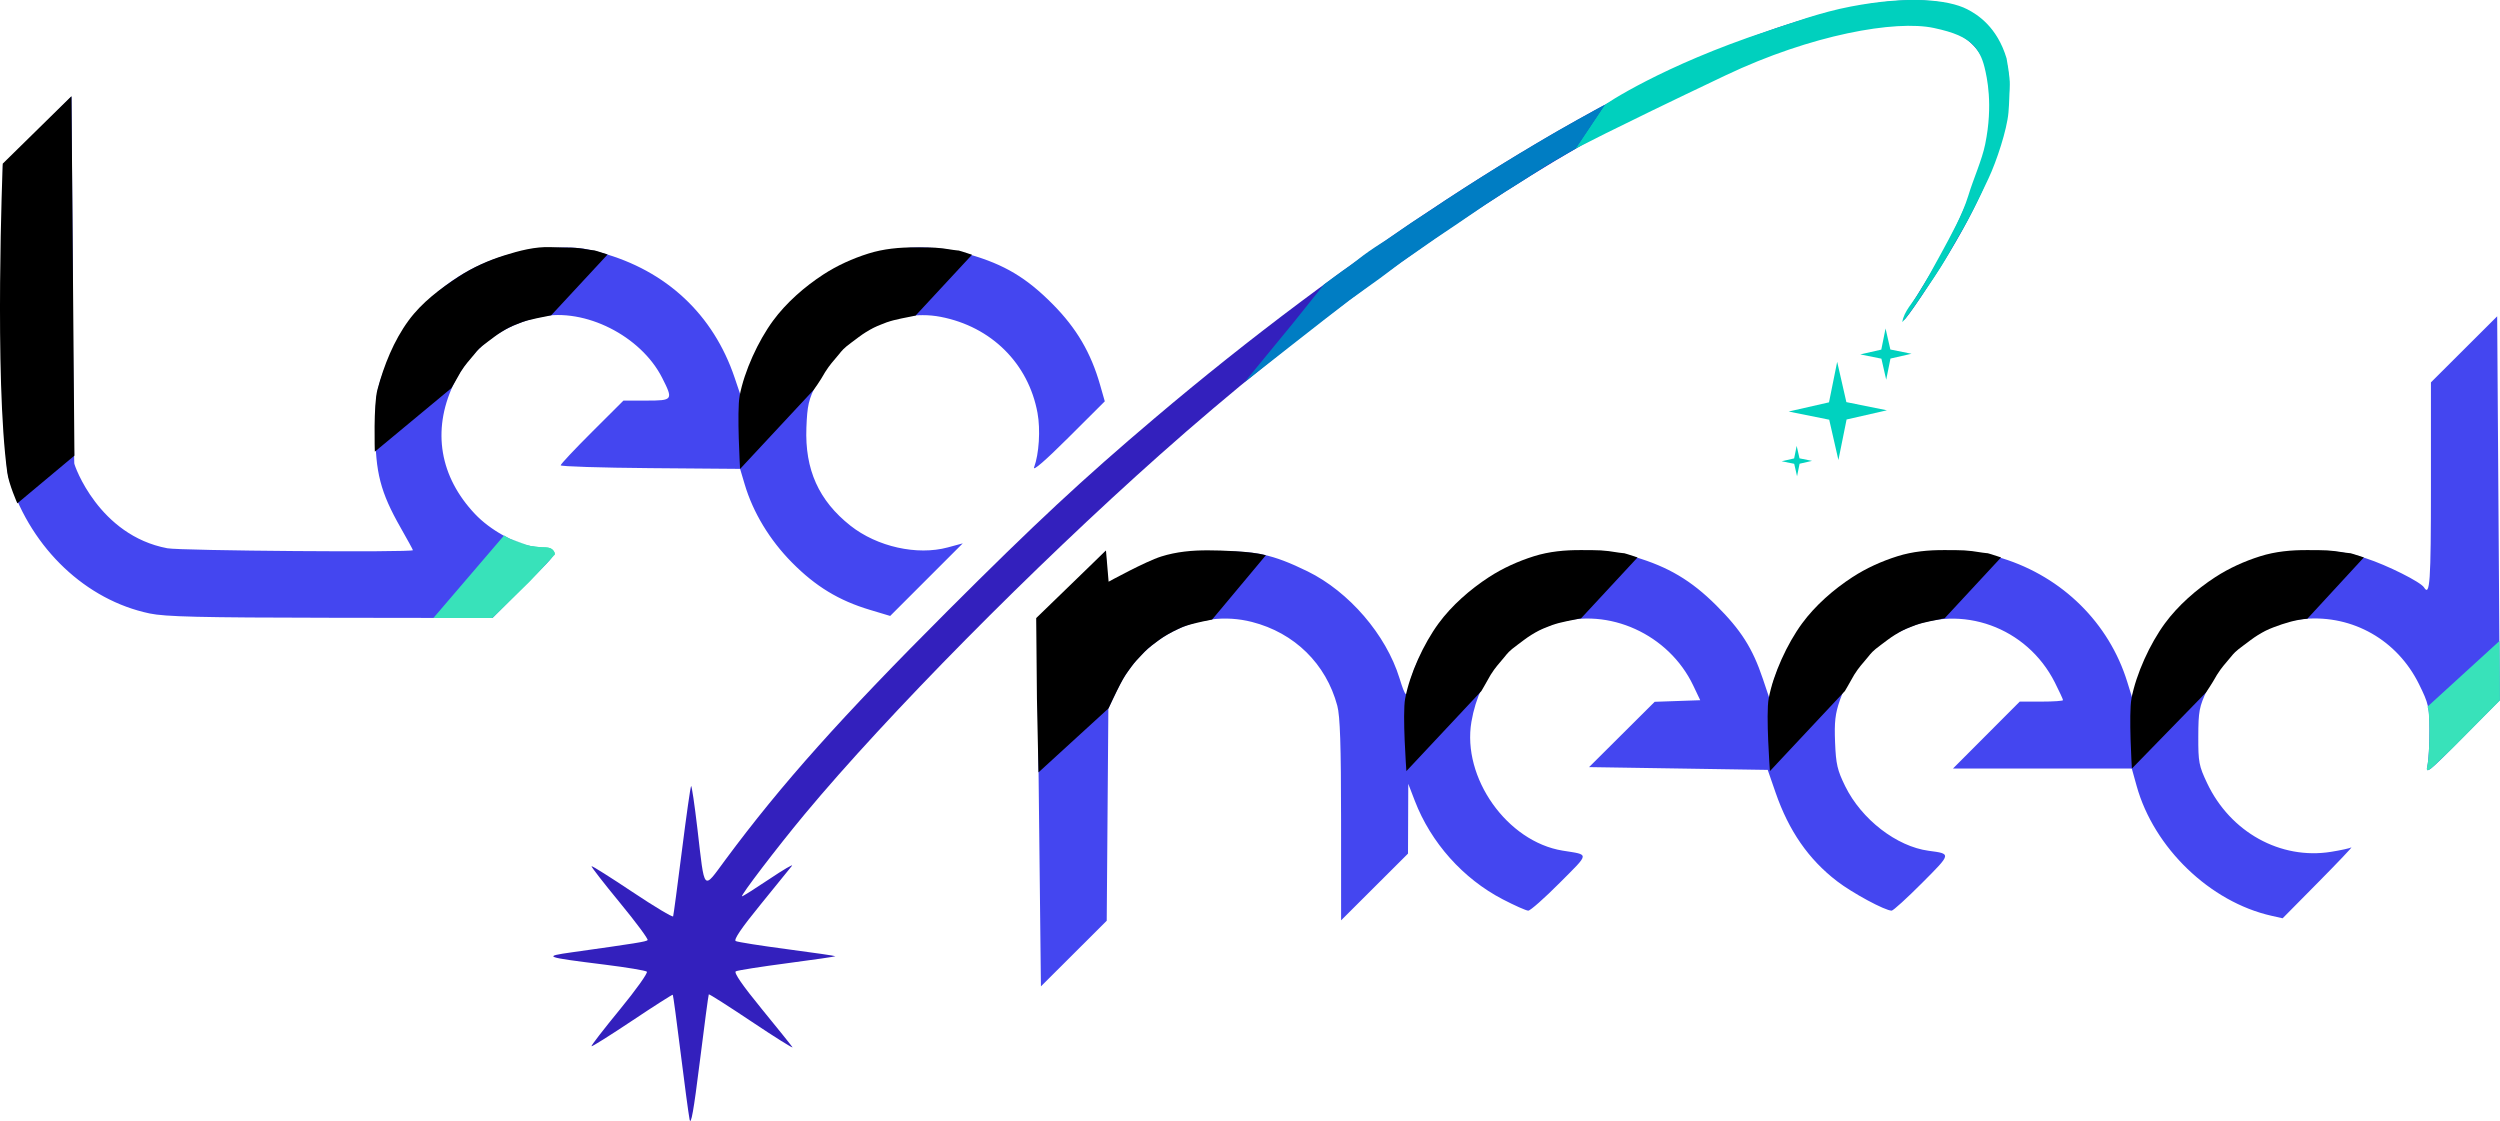<?xml version="1.0" encoding="UTF-8"?>
<!-- Created with Inkscape by VulcanSphere (https://www.inkscape.org/ and https://vulcansphere.com) -->
<svg id="svg1" width="1195.9" height="536.21" version="1.1" viewBox="0 0 1195.9 536.21" xmlns="http://www.w3.org/2000/svg">
 <title id="title1">Leo/need</title>
 <desc id="desc1">An all-girl pop-rock band in Project Sekai: Colorful Stage feat. Hatsune Miku</desc>
 <g id="g1" transform="translate(-2.483 526.13)">
  <g id="g17">
   <path id="path1" d="m499.45-141.95-0.971-87.656 32.866-32.968 0.667 9.305 0.667 9.305 8.85-5.703c13.269-8.55 24.221-11.774 42.483-12.505 18.369-0.736 27.225 1.151 44 9.371 19.765 9.686 37.497 30.292 43.913 51.031 2.852 9.217 3.564 9.797 4.686 3.818 2.433-12.972 14.106-31.608 27.044-43.18 8.662-7.748 25.055-16.336 37.024-19.397 12.013-3.072 31.842-2.731 43.635 0.752 16.181 4.778 27.195 11.311 39.127 23.205 11.901 11.865 17.4 20.524 22.31 35.131l3.272 9.735 0.947-5.069c1.447-7.747 8.93-22.799 15.92-32.023 11.287-14.895 29.466-26.79 48.315-31.615 13.174-3.372 32.744-2.8 46.072 1.347 28.843 8.975 51.09 30.967 59.799 59.115l2.237 7.23 2.347-7.228c4.612-14.205 11.572-25.482 22.666-36.727 8.977-9.1 12.712-11.801 23.353-16.888 15.234-7.282 22.656-8.946 39.896-8.946 10.436 0 15.232 0.694 23.601 3.418 10.248 3.335 26.249 11.346 27.857 13.948 2.825 4.571 3.313-2.56 3.313-48.387v-49.688l31.683-31.6 0.624 91.821 0.624 91.821-17.823 18c-16.39 16.553-17.741 17.625-16.799 13.333 0.563-2.567 1.003-10.14 0.978-16.83-0.043-11.311-0.395-12.869-5.021-22.229-10.383-21.008-31.587-33.109-54.638-31.18-19.315 1.616-37.889 15.116-46.673 33.922-3.811 8.159-4.2 10.207-4.242 22.317-0.043 12.286 0.289 14.041 4.222 22.345 11.108 23.45 35.107 36.744 59.301 32.847 4.53-0.729 8.88-1.675 9.667-2.102s-6.283 7.025-15.71 16.56l-17.141 17.336-5.288-1.188c-29.439-6.614-56.306-32.48-64.554-62.148l-2.312-8.316h-85.521l31.917-32h10.354c5.695 0 10.354-0.317 10.354-0.705s-1.76-4.191-3.911-8.453c-13.366-26.479-44.61-37.763-71.189-25.712-16.014 7.261-26.005 18.062-31.635 34.203-2.246 6.437-2.697 10.371-2.308 20.136 0.416 10.466 1.086 13.361 4.866 21.04 7.791 15.826 24.579 28.803 39.915 30.853 10.906 1.458 10.953 1.229-3.126 15.36-7.276 7.303-13.839 13.278-14.587 13.277-3.165-2e-3 -18.774-8.42-26.175-14.114-13.584-10.452-23.009-24.052-29.336-42.329l-3.77-10.889-85.455-1.333 31.378-31.241 21.792-0.759-3.335-7.009c-11.686-24.555-40.502-37.631-65.668-29.799-21.515 6.696-36.527 24.185-40.448 47.12-4.575 26.762 17.079 57.335 43.66 61.643 12.951 2.099 13.07 0.848-1.469 15.451-7.259 7.291-14.006 13.257-14.994 13.258-0.988 1e-3 -6.506-2.448-12.262-5.443-18.933-9.85-34.305-27.07-41.996-47.046l-3.148-8.175-0.13 33.375-32 31.917-0.016-47.979c-0.012-35.764-0.469-49.676-1.797-54.646-5.362-20.072-20.471-34.908-40.854-40.114-25.441-6.498-52.453 7.114-64.424 32.464l-4.242 8.983-0.392 50.746-0.392 50.746-31.474 31.392zm-425.44-90.739c-30.351-6.378-56.186-30.798-66.816-63.154-2.177-6.626-2.454-14.266-2.872-79.239l-0.463-71.906 32.817-32.897 0.667 87.688s-0.008 57.423 0.667 87.688c0.024 1.07 11.773 34.484 44.515 40.648 6.363 1.198 117.48 2.061 117.48 0.913 0-0.241-2.627-5.049-5.838-10.684-9.699-17.02-12.169-26.576-12.117-46.877 0.04-15.323 0.454-18.468 3.572-27.113 12.838-35.592 42.948-58.011 80.422-59.878 11.034-0.55 15.218-0.16 23.925 2.229 31.271 8.579 53.74 29.599 63.93 59.808l3.019 8.95 0.966-5.331c0.531-2.932 3.408-10.431 6.392-16.664 7.048-14.718 23.394-31.541 37.996-39.103 20.525-10.63 42.583-12.982 63.918-6.815 16.785 4.852 27.315 11.138 39.845 23.787 11.424 11.533 18.28 23.21 22.69 38.644l2.241 7.847-17.542 17.487c-10.879 10.844-17.06 16.187-16.274 14.066 2.365-6.377 3.099-17.992 1.641-25.969-4.332-23.693-22.118-41.34-46.369-46.005-22.587-4.345-48.013 9.332-59.304 31.902-3.848 7.69-4.476 10.405-4.891 21.104-0.776 20.053 5.9 34.905 21.087 46.909 12.744 10.074 31.891 14.346 46.536 10.385l7.178-1.941-34.72 34.72-9.818-2.951c-14.786-4.445-25.876-11.19-37.165-22.607-10.672-10.792-18.62-23.937-22.618-37.407l-2.192-7.386-42.921-0.352c-23.607-0.193-42.921-0.803-42.921-1.355 0-0.552 6.759-7.744 15.021-15.982l15.021-14.978h10.979c12.715 0 12.909-0.28 7.535-10.885-10.184-20.098-36.986-33.593-58.039-29.222-19.091 3.963-34.067 15.653-41.972 32.762-10.088 21.834-6.345 43.81 10.492 61.613 7.237 7.652 19.095 14.232 28.296 15.701 13.049 2.084 13.382 0.604-4.083 18.115l-15.875 15.917-77.354-0.109c-62.645-0.088-79.129-0.482-86.688-2.07z" fill="#4446f0"/>
   <path id="path3" d="m10.774-285.35 27.311-22.833-1.41-171.95-32.881 32.285s-4.096 102.4 2.193 147.91c0.758 5.486 4.787 14.585 4.787 14.585z" stroke-width="2.124"/>
   <path id="path4" d="m222.87-348.26c-2.519 4.527-4.452 7.789-4.452 7.789l-36.634 30.406s-0.709-22.387 1.253-29.691c3.123-11.63 7.785-23.365 14.908-33.074 6.302-8.59 15.125-15.234 24.054-21.047 6.639-4.322 13.994-7.639 21.548-10.022 7.281-2.297 14.923-4.338 22.55-4.009 9.175 0.395 10.619-0.176 18.213 1.231 3.863 0.716-0.194-0.653 8.817 2.284l-26.988 29.1c-11.524 2.243-12.36 2.781-12.742 2.894-1.806 0.537 0.305-0.145-3.461 1.264-3.022 1.131-4.97 2.17-7.642 3.817-2.248 1.386-4.514 3.193-6.64 4.761-4.184 3.087-4.629 3.897-6.264 5.888-2.898 3.53-4.082 4.574-6.521 8.409z" stroke-width="2.124"/>
   <path id="path5" d="m397.2-348.14c-2.519 4.527-5.483 8.508-5.483 8.508l-35.209 37.824s-1.612-27.562-0.204-34.993c2.237-11.807 8.848-26.2 15.971-35.909 6.302-8.59 15.125-16.297 24.054-22.11 6.639-4.322 13.994-7.639 21.548-10.022 7.281-2.297 14.916-2.99 22.55-2.946 8.862 0.051 10.181-0.083 18.213 1.231 3.878 0.634-0.194-0.653 8.817 2.284l-26.988 29.1c-11.524 2.243-12.36 2.781-12.742 2.894-1.806 0.537 0.305-0.145-3.461 1.264-3.022 1.131-4.97 2.17-7.642 3.817-2.248 1.386-4.514 3.193-6.64 4.761-4.184 3.087-4.629 3.897-6.264 5.888-2.898 3.53-4.082 4.574-6.521 8.409z" stroke-width="2.124"/>
   <path id="path6" d="m715.56-203.34c-2.519 4.527-4.452 7.789-4.452 7.789l-35.864 38.292s-1.987-27.312-0.58-34.743c2.237-11.807 8.848-26.2 15.971-35.909 6.302-8.59 15.125-16.297 24.054-22.11 6.639-4.322 13.994-7.639 21.548-10.022 7.281-2.297 14.916-2.99 22.55-2.946 8.862 0.051 10.181-0.083 18.213 1.231 3.878 0.634-0.194-0.653 8.817 2.284l-26.988 29.1c-11.524 2.243-12.36 2.781-12.742 2.894-1.806 0.537 0.305-0.145-3.461 1.264-3.022 1.131-4.97 2.17-7.642 3.817-2.248 1.386-4.514 3.193-6.64 4.761-4.184 3.087-4.629 3.897-6.264 5.888-2.898 3.53-4.082 4.574-6.521 8.409z" stroke-width="2.124"/>
   <path id="path7" d="m889.45-203.34c-2.519 4.527-4.452 7.789-4.452 7.789l-35.864 38.292s-1.987-27.312-0.58-34.743c2.237-11.807 8.848-26.2 15.971-35.909 6.302-8.59 15.125-16.297 24.054-22.11 6.639-4.322 13.994-7.639 21.548-10.022 7.281-2.297 14.916-2.99 22.55-2.946 8.862 0.051 10.181-0.083 18.213 1.231 3.878 0.634-0.194-0.653 8.817 2.284l-26.988 29.1c-11.524 2.243-12.36 2.781-12.742 2.894-1.806 0.537 0.305-0.145-3.461 1.264-3.022 1.131-4.97 2.17-7.642 3.817-2.248 1.386-4.514 3.193-6.64 4.761-4.184 3.087-4.629 3.897-6.264 5.888-2.898 3.53-4.082 4.574-6.521 8.409z" stroke-width="2.124"/>
   <path id="path8" d="m1063-203.34c-2.519 4.527-5.264 8.476-5.264 8.476l-35.443 36.388s-1.596-26.095-0.188-33.526c2.237-11.807 8.848-26.2 15.971-35.909 6.302-8.59 15.125-16.297 24.054-22.11 6.639-4.322 13.994-7.639 21.548-10.022 7.281-2.297 14.916-2.99 22.55-2.946 8.862 0.051 10.181-0.083 18.213 1.231 3.878 0.634-0.194-0.653 8.817 2.284l-27.02 29.315c-5.672 0.465-10.91 2.112-16.147 4.092-3.022 1.131-4.97 2.17-7.642 3.817-2.248 1.386-4.514 3.193-6.64 4.761-4.184 3.087-4.653 3.748-6.287 5.74-2.898 3.53-4.082 4.574-6.521 8.409z" stroke-width="2.124"/>
   <path id="path9" d="m538.48-199.03c-2.342 4.439-5.714 11.741-5.714 11.741l-33.52 30.648-0.734-35.347-0.352-38.482 33.376-32.337 1.261 14.937s17.618-9.672 25.172-12.055c7.281-2.297 14.916-2.99 22.55-2.946 5.972 0.034 20.028 0.349 27.518 2.324l-25.727 30.791c-12.648 2.462-14.309 3.646-16.64 4.721-2.903 1.338-6.236 3.209-8.767 5.067-2.186 1.605-5.052 3.714-6.875 5.625-3.63 3.805-4.705 4.909-6.22 6.993-2.679 3.686-3.207 4.301-5.328 8.32z" stroke-width="2.124"/>
   <path id="path10" d="m209.8-230.51 28.263-0.01 17.616-17.232s7.381-7.711 11.956-12.817c0.672-0.75-0.268-2.208-1.061-2.828-1.639-1.284-4.649-0.771-6.704-1.103-1.428-0.23-2.344-0.161-3.75-0.5-1.975-0.476-4.316-1.253-6.234-1.922-1.41-0.492-2.462-0.924-3.781-1.625-0.878-0.467-2.484-1.453-2.484-1.453z" fill="#38e2ba" stroke-width="2.124"/>
   <path id="path11" d="m267.64-260.57c0.672-0.75-0.268-2.208-1.061-2.828-1.639-1.284-4.649-0.771-6.704-1.103-1.428-0.23-2.344-0.161-3.75-0.5-1.975-0.476-4.316-1.253-6.234-1.922-1.41-0.492-2.462-0.924-3.781-1.625z" fill="#38e2ba" stroke-width="2.124"/>
   <path id="path12" d="m1163.7-157.68c0.805 0.126 3.182-2.121 3.182-2.121l8.858-8.496 22.609-22.794-0.177-28.461-34.471 31.466s0.588 1.913 0.637 2.883c0.077 1.526 0.136 2.867 0.185 4.282 0.037 1.075 0.073 2.049 0.08 3.125 0.01 1.017 0.01 2.049 0 3.065-0.016 1.149-0.026 2.291-0.06 3.439-0.028 0.958-0.061 1.938-0.101 2.896-0.032 0.766-0.08 1.525-0.127 2.29-0.043 0.694-0.076 1.37-0.145 2.062-0.064 0.635-0.126 1.267-0.198 1.9-0.06 0.53-0.132 1.064-0.216 1.591-0.08 0.505-0.187 0.998-0.27 1.503-0.039 0.234-0.145 0.476-0.107 0.711 0.02 0.128 0.036 0.287 0.089 0.421 0.047 0.119 0.126 0.22 0.239 0.238z" fill="#38e2ba" stroke-width="2.124"/>
   <g id="g15" transform="translate(-4,1260)">
    <g id="g16" transform="translate(7.778 -527.5)">
     <path id="path2" d="m328.56-723.21c-0.494-2.567-2.423-16.945-4.287-31.953s-3.542-27.438-3.729-27.625c-0.187-0.187-8.914 5.386-19.395 12.383-10.481 6.997-19.262 12.515-19.515 12.263s5.859-8.162 13.581-17.575c7.722-9.413 13.535-17.563 12.918-18.11-0.617-0.547-9.679-2.059-20.137-3.36-28.983-3.606-29.821-3.922-15.652-5.912 30.819-4.329 35.4-5.066 36.149-5.815 0.441-0.441-5.518-8.482-13.241-17.87-7.723-9.388-13.843-17.268-13.6-17.511 0.243-0.243 9.048 5.303 19.566 12.326 10.518 7.022 19.288 12.275 19.489 11.673s2.09-14.742 4.198-31.423 4.085-30.58 4.393-30.888 1.665 8.881 3.017 20.419c3.597 30.715 2.511 29.514 13.406 14.817 26.831-36.195 55.138-67.889 106.52-119.27 41.623-41.621 64.174-62.61 98.769-91.93 91.17-77.27 191.64-143.01 267.85-175.27 54.73-23.166 102.65-31.987 124.26-17.798 25.915 17.011 21.499 58.63-12.112 114.14-8.03 13.262-20.525 31.797-21.435 31.797-0.8 0 1.8-4.658 9.255-16.576 21.517-34.402 33.991-69.225 32.677-91.224-1.371-22.942-14.557-33.86-40.873-33.843-73.27 0.049-222.56 86.663-356.96 206.13-60.663 53.925-130.68 124.78-169.96 171.98-13.115 15.762-31.124 39.361-30.037 39.361 0.422 0 6.293-3.707 13.049-8.239 6.755-4.531 11.62-7.381 10.811-6.333-0.809 1.048-7.565 9.378-15.012 18.512-9.134 11.203-12.995 16.888-11.862 17.471 0.923 0.475 12.029 2.229 24.679 3.896 12.65 1.668 23 3.176 23 3.351s-10.35 1.679-23 3.341c-12.65 1.662-23.736 3.408-24.637 3.881-1.08 0.566 3.105 6.655 12.298 17.893 7.664 9.369 14.321 17.659 14.793 18.423 0.472 0.764-8.266-4.713-19.418-12.172-11.152-7.459-20.428-13.365-20.613-13.126-0.185 0.239-2.13 14.835-4.323 32.435-2.903 23.304-4.23 30.732-4.884 27.333z" fill="#3320bd"/>
     <path id="path13" transform="matrix(1.225 0 0 1.225 -149.45 255.68)" d="m857.5-1087.9-1.871-8.21-8.254-1.665 8.21-1.871 1.665-8.254 1.871 8.21 8.254 1.665-8.21 1.871z" fill="#00d2bf" stroke-width="2.124"/>
     <path id="path14" transform="matrix(2.35 0 0 2.35 -1137 1518)" d="m857.5-1087.9-1.871-8.21-8.254-1.665 8.21-1.871 1.665-8.254 1.871 8.21 8.254 1.665-8.21 1.871z" fill="#00d2bf" stroke-width="2.124"/>
     <path id="path15" transform="matrix(.727 0 0 .727 234.94 -239.9)" d="m857.5-1087.9-1.871-8.21-8.254-1.665 8.21-1.871 1.665-8.254 1.871 8.21 8.254 1.665-8.21 1.871z" fill="#00d2bf" stroke-width="2.124"/>
     <path id="path16" d="m766.13-1208.2c-0.158-0.314 27.986-19.114 77.905-35.546 12.531-4.125 25.452-8.971 40.004-11.758 27.076-5.185 46.439-3.432 55.649 1.27 4.96 2.533 14.36 8.443 18.885 23.55 0 0 1.704 9.2 1.531 12.546-0.225 4.342-0.218 8.556-0.63 13.279-0.736 8.434-5.695 23.367-9.526 31.541-10.381 22.152-13.313 25.684-20.327 38.263-2.425 4.348-8.837 13.806-13.907 21.169-3.649 5.298-6.777 9.303-7.027 9.303 0.723-5.045 5.148-9.449 7.85-13.921 2.931-4.706 6.702-11.445 10.712-18.887 4.696-8.715 10.159-18.288 13.027-27.704 2.516-8.26 6.49-16.865 8.067-24.576 3.884-18.987 0.784-32.225-0.31-36.732-1.102-4.54-2.833-7.914-5.397-10.595-3.636-3.803-9.169-6.183-18.864-8.251-18.249-3.893-58.49 3.117-99.666 22.687-56.595 26.898-71.994 35.202-71.994 35.202z" fill="#00d0be" stroke-width=".578"/>
     <path id="path17" d="m594.04-1075.8s41.758-32.889 50.244-39.253c3.771-2.828 10.699-7.635 14.496-10.43 4.215-3.102 9.108-6.956 13.435-9.899 5.784-3.935 11.836-8.348 17.678-12.198 6.659-4.389 13.161-9.013 19.799-13.435 6.094-4.059 12.009-7.733 18.197-11.646 4.203-2.657 8.639-5.616 12.915-8.153 3.86-2.29 11.667-6.718 11.667-6.718l13.945-20.994s-3.361 1.713-4.971 2.651c-1.82 1.06-3.606 2.081-5.474 3.054-1.886 0.983-3.721 2.061-5.562 3.125-2.014 1.163-4.071 2.251-6.088 3.408-2.313 1.327-4.598 2.703-6.912 4.03-2.018 1.157-4.002 2.372-6 3.562-1.814 1.081-3.629 2.159-5.438 3.25-2.402 1.449-4.799 2.905-7.188 4.375-2.048 1.261-4.085 2.539-6.125 3.812-1.897 1.185-3.795 2.37-5.688 3.562-1.941 1.224-3.88 2.45-5.812 3.688-2.068 1.325-4.136 2.649-6.188 4-1.718 1.131-3.379 2.176-5.094 3.312-1.806 1.197-3.656 2.5-5.469 3.688s-3.624 2.376-5.438 3.562c-1.562 1.022-3.15 2.004-4.688 3.062-3.159 2.174-6.253 4.214-9.379 6.435-3.864 2.746-7.472 4.821-11.35 7.546-4.254 2.989-4.826 3.721-9.04 6.766-3.382 2.443-3.87 2.663-7.201 5.175-2.28 1.719-5.255 3.908-5.255 3.908l-15.156 18.915z" fill="#007dc3" stroke-width="2.124"/>
    </g>
   </g>
  </g>
 </g>
</svg>
